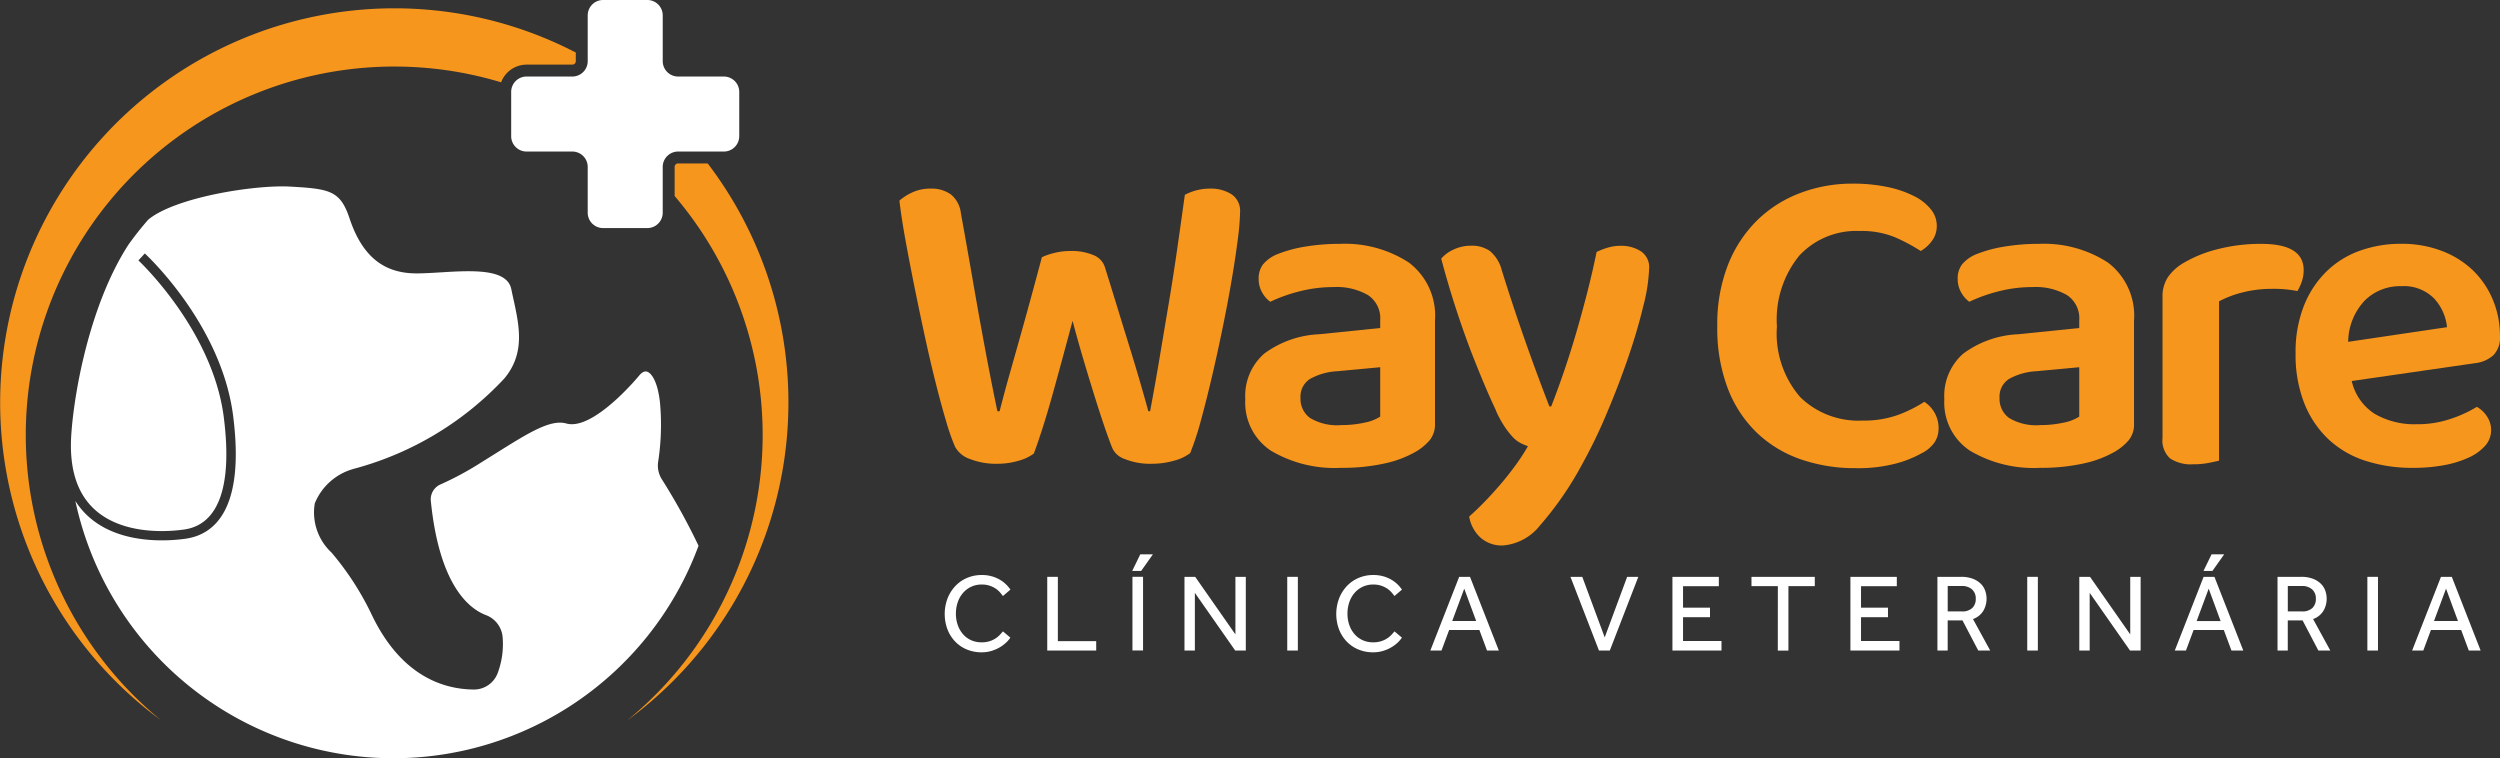 <?xml version="1.0" encoding="UTF-8"?>
<svg xmlns="http://www.w3.org/2000/svg" width="170.624" height="51.76" viewBox="0 0 170.624 51.76">
  <rect x="0" y="0" width="170.624" height="51.76" fill="#333333" stroke="none"/>
  <g transform="translate(-1532 344.176)">
    <path d="M55.293,58.793a16.574,16.574,0,0,0,.124-4.041c-.15-1.407-.571-2.015-.886-2.108-.212-.062-.407.111-.533.267-.029.036-2.735,3.32-4.6,3.32a1.378,1.378,0,0,1-.376-.05c-1.076-.3-2.562.629-4.81,2.038q-.47.295-.988.617a21.154,21.154,0,0,1-2.775,1.5,1.109,1.109,0,0,0-.67,1.145c.582,5.753,2.61,7.344,3.767,7.781a1.765,1.765,0,0,1,1.134,1.525,5.639,5.639,0,0,1-.346,2.446,1.726,1.726,0,0,1-1.6,1.106h-.011c-2.081-.013-4.982-.914-6.989-5.126A19.466,19.466,0,0,0,33,64.992a3.739,3.739,0,0,1-1.143-3.354A4,4,0,0,1,34.44,59.3a1.536,1.536,0,0,1,.177-.05,21.668,21.668,0,0,0,10.188-6.152c1.42-1.719,1.019-3.548.594-5.484-.045-.2-.089-.406-.131-.608-.294-1.412-2.706-1.266-4.834-1.137-.587.036-1.141.069-1.637.069-2.262,0-3.714-1.194-4.568-3.757-.632-1.9-1.36-2.013-4.043-2.166-2.4-.137-7.857.723-9.7,2.26q-.721.827-1.347,1.706c-2.647,4.092-3.711,10.088-3.9,12.97-.152,2.266.377,3.975,1.571,5.079,1.981,1.83,5.206,1.523,6.147,1.386,2.358-.345,3.288-3,2.687-7.682C24.88,49.794,19.87,45.1,19.82,45.051l.439-.475c.213.2,5.232,4.9,6.024,11.069.825,6.434-1.3,8.122-3.235,8.4-1.013.148-4.489.474-6.68-1.551a5.086,5.086,0,0,1-.851-1.026,22.2,22.2,0,0,0,42.532,3.06,43.267,43.267,0,0,0-2.507-4.541,1.755,1.755,0,0,1-.248-1.2" transform="translate(1521.626 -371.455)" fill="#fff"></path>
    <path d="M124.243,5.223h-3.123a1.05,1.05,0,0,1-1.05-1.05V1.05A1.05,1.05,0,0,0,119.019,0H116a1.05,1.05,0,0,0-1.05,1.05V4.173a1.05,1.05,0,0,1-1.05,1.05h-3.123a1.05,1.05,0,0,0-1.05,1.05V9.293a1.05,1.05,0,0,0,1.05,1.05H113.9a1.05,1.05,0,0,1,1.05,1.05v3.123a1.05,1.05,0,0,0,1.05,1.05h3.019a1.05,1.05,0,0,0,1.05-1.05V11.393a1.05,1.05,0,0,1,1.05-1.05h3.123a1.05,1.05,0,0,0,1.05-1.05V6.274a1.05,1.05,0,0,0-1.05-1.05" transform="translate(1457.161 -344.176)" fill="#fff"></path>
    <path d="M26.9,5.751A25.141,25.141,0,0,1,34.2,6.827,1.864,1.864,0,0,1,35.938,5.62h3.123a.238.238,0,0,0,.237-.237V4.794A26.906,26.906,0,0,0,11,50.375,25.147,25.147,0,0,1,26.9,5.751" transform="translate(1532 -345.385)" fill="#f7961d"></path>
    <path d="M140.131,35.085h-2.017a.237.237,0,0,0-.237.237v1.987a25.144,25.144,0,0,1-3.233,35.785,26.9,26.9,0,0,0,5.488-38.01" transform="translate(1440.167 -368.106)" fill="#f7961d"></path>
    <path d="M202.769,45.179a4.362,4.362,0,0,1,.836-.289,4.429,4.429,0,0,1,1.109-.137,3.815,3.815,0,0,1,1.6.288,1.312,1.312,0,0,1,.775.866q.456,1.458.836,2.7t.744,2.416q.365,1.171.7,2.31t.669,2.355h.121q.365-1.944.669-3.768t.608-3.616q.3-1.793.562-3.616t.532-3.768a3.6,3.6,0,0,1,1.732-.425,2.618,2.618,0,0,1,1.444.38,1.351,1.351,0,0,1,.593,1.23,16.157,16.157,0,0,1-.152,1.823q-.153,1.216-.41,2.735t-.608,3.236q-.35,1.717-.729,3.343t-.76,3.023a19.552,19.552,0,0,1-.744,2.279,3.06,3.06,0,0,1-1.094.517,5.521,5.521,0,0,1-1.55.213,4.583,4.583,0,0,1-1.808-.319,1.417,1.417,0,0,1-.9-.836q-.273-.7-.593-1.656t-.668-2.081q-.35-1.124-.714-2.355t-.7-2.507q-.334,1.246-.684,2.537t-.684,2.492q-.334,1.2-.668,2.249t-.608,1.777a3.07,3.07,0,0,1-1.018.486,5.057,5.057,0,0,1-1.5.213,4.843,4.843,0,0,1-1.824-.319,1.813,1.813,0,0,1-1.033-.836,14.525,14.525,0,0,1-.608-1.732q-.335-1.124-.7-2.568t-.729-3.114q-.364-1.671-.7-3.328t-.623-3.221q-.289-1.564-.44-2.841a3.582,3.582,0,0,1,.881-.562,2.886,2.886,0,0,1,1.246-.258,2.264,2.264,0,0,1,1.383.395,1.919,1.919,0,0,1,.684,1.277q.456,2.523.79,4.452t.623,3.51q.288,1.581.547,2.917t.532,2.644h.152q.334-1.306.653-2.431t.653-2.309q.334-1.185.714-2.568t.866-3.206" transform="translate(1400.335 -371.798)" fill="#f7961d"></path>
    <path d="M273.717,52.352a7.992,7.992,0,0,1,4.756,1.276,4.536,4.536,0,0,1,1.778,3.951V64.6a1.715,1.715,0,0,1-.365,1.155,3.761,3.761,0,0,1-.912.76,7.366,7.366,0,0,1-2.157.82,13.227,13.227,0,0,1-2.978.3,8.516,8.516,0,0,1-4.787-1.17,3.941,3.941,0,0,1-1.747-3.51,3.829,3.829,0,0,1,1.292-3.115,6.809,6.809,0,0,1,3.753-1.322l4.163-.425v-.547a1.89,1.89,0,0,0-.836-1.7,4.285,4.285,0,0,0-2.355-.547,9.254,9.254,0,0,0-2.31.289,10.82,10.82,0,0,0-2.005.714,1.971,1.971,0,0,1-.562-.653,1.817,1.817,0,0,1-.228-.9,1.585,1.585,0,0,1,.289-.987,2.473,2.473,0,0,1,.927-.684,8.994,8.994,0,0,1,2.005-.547,14.187,14.187,0,0,1,2.279-.182m.122,12.368a7.2,7.2,0,0,0,1.61-.167,3.006,3.006,0,0,0,1.064-.41V60.769l-2.947.274a4.248,4.248,0,0,0-1.854.531,1.425,1.425,0,0,0-.638,1.292,1.6,1.6,0,0,0,.653,1.368,3.588,3.588,0,0,0,2.112.486" transform="translate(1349.686 -379.882)" fill="#f7961d"></path>
    <path d="M313.095,63.977q-.729-1.52-1.732-4.1a64.334,64.334,0,0,1-2.006-6.26,2.442,2.442,0,0,1,.851-.623,2.747,2.747,0,0,1,1.185-.258,2.143,2.143,0,0,1,1.292.365,2.523,2.523,0,0,1,.805,1.307q1.428,4.589,3.251,9.3h.122q.394-1,.835-2.279t.851-2.674q.41-1.4.775-2.826t.638-2.765a4.717,4.717,0,0,1,.775-.3,3.044,3.044,0,0,1,.866-.122,2.51,2.51,0,0,1,1.368.365,1.3,1.3,0,0,1,.577,1.185,11.929,11.929,0,0,1-.4,2.568q-.395,1.657-1.048,3.556t-1.474,3.829a34.413,34.413,0,0,1-1.641,3.388,22.561,22.561,0,0,1-2.872,4.178,3.6,3.6,0,0,1-2.538,1.383,2.18,2.18,0,0,1-1.565-.562,2.5,2.5,0,0,1-.744-1.413q.486-.426,1.033-.988t1.094-1.2q.547-.638,1.033-1.306a14.392,14.392,0,0,0,.851-1.307,3.517,3.517,0,0,1-.532-.228,2.037,2.037,0,0,1-.517-.41,5.569,5.569,0,0,1-.547-.7,7.46,7.46,0,0,1-.593-1.094" transform="translate(1321.005 -380.142)" fill="#f7961d"></path>
    <path d="M383.594,42.305a1.687,1.687,0,0,1-.335,1.049,2.544,2.544,0,0,1-.759.684,12.093,12.093,0,0,0-1.763-.942,6,6,0,0,0-2.4-.425,5.318,5.318,0,0,0-4.118,1.671,6.9,6.9,0,0,0-1.535,4.832A6.64,6.64,0,0,0,374.264,54a5.687,5.687,0,0,0,4.255,1.61,6.91,6.91,0,0,0,2.416-.38,9.1,9.1,0,0,0,1.808-.9,2.15,2.15,0,0,1,.7.744,2.107,2.107,0,0,1,.274,1.079,1.7,1.7,0,0,1-.274.942,2.332,2.332,0,0,1-.912.76,7.42,7.42,0,0,1-1.717.684,10.1,10.1,0,0,1-2.75.319,11.333,11.333,0,0,1-3.723-.593,8.231,8.231,0,0,1-2.993-1.793,8.32,8.32,0,0,1-2.005-3.024,11.491,11.491,0,0,1-.729-4.284,11.106,11.106,0,0,1,.729-4.179,8.754,8.754,0,0,1,1.99-3.039,8.449,8.449,0,0,1,2.947-1.869,10.012,10.012,0,0,1,3.571-.638,11.348,11.348,0,0,1,2.37.228,7.272,7.272,0,0,1,1.823.623,3.4,3.4,0,0,1,1.155.912,1.775,1.775,0,0,1,.395,1.094" transform="translate(1280.59 -371.082)" fill="#f7961d"></path>
    <path d="M423.766,52.352a7.993,7.993,0,0,1,4.756,1.276,4.536,4.536,0,0,1,1.778,3.951V64.6a1.717,1.717,0,0,1-.365,1.155,3.768,3.768,0,0,1-.912.76,7.373,7.373,0,0,1-2.157.82,13.23,13.23,0,0,1-2.978.3,8.514,8.514,0,0,1-4.786-1.17,3.941,3.941,0,0,1-1.748-3.51,3.829,3.829,0,0,1,1.292-3.115,6.808,6.808,0,0,1,3.753-1.322l4.163-.425v-.547a1.889,1.889,0,0,0-.836-1.7,4.286,4.286,0,0,0-2.355-.547,9.256,9.256,0,0,0-2.31.289,10.837,10.837,0,0,0-2.005.714,1.974,1.974,0,0,1-.562-.653,1.817,1.817,0,0,1-.228-.9,1.585,1.585,0,0,1,.289-.987,2.472,2.472,0,0,1,.927-.684,9,9,0,0,1,2.005-.547,14.186,14.186,0,0,1,2.279-.182m.122,12.368a7.2,7.2,0,0,0,1.61-.167,3,3,0,0,0,1.064-.41V60.769l-2.947.274a4.249,4.249,0,0,0-1.854.531,1.425,1.425,0,0,0-.638,1.292,1.6,1.6,0,0,0,.653,1.368,3.588,3.588,0,0,0,2.112.486" transform="translate(1247.346 -379.882)" fill="#f7961d"></path>
    <path d="M468.044,67.15q-.274.061-.729.152a5.305,5.305,0,0,1-1.033.091,2.592,2.592,0,0,1-1.58-.4,1.657,1.657,0,0,1-.516-1.4V55.967a2.355,2.355,0,0,1,.364-1.337,3.322,3.322,0,0,1,1.064-.973,8.683,8.683,0,0,1,2.325-.942,11.7,11.7,0,0,1,2.993-.365q2.887,0,2.887,1.793a2.348,2.348,0,0,1-.137.805,3.279,3.279,0,0,1-.289.623,8.334,8.334,0,0,0-1.732-.152,8.01,8.01,0,0,0-2.006.243,7.051,7.051,0,0,0-1.61.608Z" transform="translate(1215.405 -379.882)" fill="#f7961d"></path>
    <path d="M496.589,61.71a3.6,3.6,0,0,0,1.58,2.249,5.424,5.424,0,0,0,2.857.7,7.046,7.046,0,0,0,2.355-.38,8.612,8.612,0,0,0,1.748-.806,2.016,2.016,0,0,1,.7.669,1.658,1.658,0,0,1,.273.912,1.6,1.6,0,0,1-.41,1.079,3.348,3.348,0,0,1-1.125.805,7.039,7.039,0,0,1-1.686.517,11.4,11.4,0,0,1-2.1.182,10.4,10.4,0,0,1-3.267-.486,6.662,6.662,0,0,1-2.522-1.474,6.844,6.844,0,0,1-1.641-2.446,9,9,0,0,1-.593-3.4,8.559,8.559,0,0,1,.577-3.282A6.742,6.742,0,0,1,494.9,54.2a6.284,6.284,0,0,1,2.295-1.4,8.331,8.331,0,0,1,2.765-.456,7.686,7.686,0,0,1,2.735.471,6.284,6.284,0,0,1,2.127,1.307,5.979,5.979,0,0,1,1.383,2.005,6.383,6.383,0,0,1,.5,2.538,1.7,1.7,0,0,1-.441,1.276,2.2,2.2,0,0,1-1.23.547Zm3.373-6.473a3.411,3.411,0,0,0-2.492.988,4.18,4.18,0,0,0-1.124,2.811l6.746-1a3.386,3.386,0,0,0-.882-1.96,2.888,2.888,0,0,0-2.248-.836" transform="translate(1195.916 -379.882)" fill="#f7961d"></path>
    <path d="M207.263,127.708a1.752,1.752,0,0,1-.257.309,2.323,2.323,0,0,1-.422.328,2.618,2.618,0,0,1-.573.26,2.308,2.308,0,0,1-.716.106,2.571,2.571,0,0,1-1.018-.2,2.334,2.334,0,0,1-.792-.547,2.5,2.5,0,0,1-.517-.829,3.014,3.014,0,0,1,0-2.078,2.617,2.617,0,0,1,.517-.844,2.385,2.385,0,0,1,.8-.569,2.494,2.494,0,0,1,1.03-.208,2.386,2.386,0,0,1,1.271.343,2.154,2.154,0,0,1,.407.321,2.336,2.336,0,0,1,.275.332l-.513.438a3.061,3.061,0,0,0-.215-.268,1.479,1.479,0,0,0-.3-.253,1.734,1.734,0,0,0-.4-.188,1.637,1.637,0,0,0-.521-.076,1.652,1.652,0,0,0-1.3.589,1.89,1.89,0,0,0-.351.633,2.416,2.416,0,0,0-.121.769,2.315,2.315,0,0,0,.124.765,1.9,1.9,0,0,0,.351.622,1.609,1.609,0,0,0,.55.415,1.7,1.7,0,0,0,.724.151,1.745,1.745,0,0,0,.584-.087,1.673,1.673,0,0,0,.415-.207,1.611,1.611,0,0,0,.279-.245c.073-.083.134-.152.185-.207Z" transform="translate(1393.693 -428.367)" fill="#fff"></path>
    <path d="M224.793,123.819h.724v4.389h2.617v.641h-3.341Z" transform="translate(1378.681 -428.626)" fill="#fff"></path>
    <path d="M243.583,119h.86l-.8,1.131h-.611Zm-.535,1.531h.724v5.03h-.724Z" transform="translate(1366.241 -425.342)" fill="#fff"></path>
    <path d="M254.251,123.819h.732l2.745,3.929v-3.929h.709v5.03h-.724l-2.753-3.937v3.937h-.709Z" transform="translate(1358.589 -428.626)" fill="#fff"></path>
    <rect width="0.724" height="5.03" transform="translate(1619.854 -304.807)" fill="#fff"></rect>
    <path d="M291.3,127.708a1.755,1.755,0,0,1-.257.309,2.336,2.336,0,0,1-.422.328,2.611,2.611,0,0,1-.573.26,2.306,2.306,0,0,1-.716.106,2.571,2.571,0,0,1-1.018-.2,2.334,2.334,0,0,1-.792-.547,2.5,2.5,0,0,1-.517-.829,3.014,3.014,0,0,1,0-2.078,2.622,2.622,0,0,1,.517-.844,2.384,2.384,0,0,1,.8-.569,2.494,2.494,0,0,1,1.029-.208,2.386,2.386,0,0,1,1.271.343,2.154,2.154,0,0,1,.407.321,2.337,2.337,0,0,1,.275.332l-.513.438a3.067,3.067,0,0,0-.215-.268,1.479,1.479,0,0,0-.3-.253,1.733,1.733,0,0,0-.4-.188,1.635,1.635,0,0,0-.52-.076,1.652,1.652,0,0,0-1.3.589,1.884,1.884,0,0,0-.35.633,2.416,2.416,0,0,0-.121.769,2.315,2.315,0,0,0,.124.765,1.9,1.9,0,0,0,.351.622,1.611,1.611,0,0,0,.55.415,1.7,1.7,0,0,0,.724.151,1.744,1.744,0,0,0,.584-.087,1.668,1.668,0,0,0,.415-.207,1.6,1.6,0,0,0,.279-.245c.073-.083.134-.152.185-.207Z" transform="translate(1336.379 -428.367)" fill="#fff"></path>
    <path d="M308.992,123.819h.739l1.968,5.03h-.807l-.52-1.4h-2.066l-.52,1.4h-.762Zm1.161,3.016-.815-2.209-.822,2.209Z" transform="translate(1322.596 -428.626)" fill="#fff"></path>
    <path d="M337.1,123.819h.807l1.531,4.133,1.531-4.133h.762l-1.946,5.03h-.739Z" transform="translate(1302.083 -428.626)" fill="#fff"></path>
    <path d="M358.991,123.819h3.167v.641h-2.443v1.463h1.84v.649h-1.84V128.2h2.624v.649h-3.348Z" transform="translate(1287.152 -428.626)" fill="#fff"></path>
    <path d="M377.753,124.453h-1.8v-.633h4.321v.633h-1.8v4.4h-.724Z" transform="translate(1275.585 -428.626)" fill="#fff"></path>
    <path d="M397.2,123.819h3.167v.641h-2.443v1.463h1.84v.649h-1.84V128.2h2.624v.649H397.2Z" transform="translate(1261.09 -428.626)" fill="#fff"></path>
    <path d="M415.87,123.819h1.606a2.215,2.215,0,0,1,.814.132,1.573,1.573,0,0,1,.539.34,1.257,1.257,0,0,1,.3.471,1.578,1.578,0,0,1,.094.535,1.6,1.6,0,0,1-.226.852,1.351,1.351,0,0,1-.7.551l1.176,2.149h-.815l-1.078-2.059h-1.01v2.059h-.7Zm1.667,2.36a.977.977,0,0,0,.713-.234.839.839,0,0,0,.237-.626.822.822,0,0,0-.256-.645,1.024,1.024,0,0,0-.709-.23h-.95v1.734Z" transform="translate(1248.358 -428.626)" fill="#fff"></path>
    <rect width="0.724" height="5.03" transform="translate(1670.359 -304.807)" fill="#fff"></rect>
    <path d="M446.323,123.819h.732l2.745,3.929v-3.929h.709v5.03h-.724l-2.753-3.937v3.937h-.709Z" transform="translate(1227.588 -428.626)" fill="#fff"></path>
    <path d="M468.784,120.535h.739l1.969,5.03h-.807l-.521-1.4H468.1l-.521,1.4h-.762Zm1.161,3.017-.814-2.209-.822,2.209ZM469.327,119h.86l-.8,1.132h-.611Z" transform="translate(1213.611 -425.342)" fill="#fff"></path>
    <path d="M488.874,123.819h1.606a2.215,2.215,0,0,1,.814.132,1.573,1.573,0,0,1,.539.34,1.259,1.259,0,0,1,.3.471,1.579,1.579,0,0,1,.094.535,1.6,1.6,0,0,1-.226.852,1.351,1.351,0,0,1-.7.551l1.176,2.149h-.815l-1.078-2.059h-1.01v2.059h-.7Zm1.667,2.36a.977.977,0,0,0,.713-.234.839.839,0,0,0,.237-.626.822.822,0,0,0-.256-.645,1.024,1.024,0,0,0-.709-.23h-.95v1.734Z" transform="translate(1198.566 -428.626)" fill="#fff"></path>
    <rect width="0.724" height="5.03" transform="translate(1693.572 -304.807)" fill="#fff"></rect>
    <path d="M519.732,123.819h.739l1.968,5.03h-.807l-.521-1.4h-2.066l-.52,1.4h-.762Zm1.161,3.016-.815-2.209-.822,2.209Z" transform="translate(1178.863 -428.626)" fill="#fff"></path>
  </g>
</svg>
